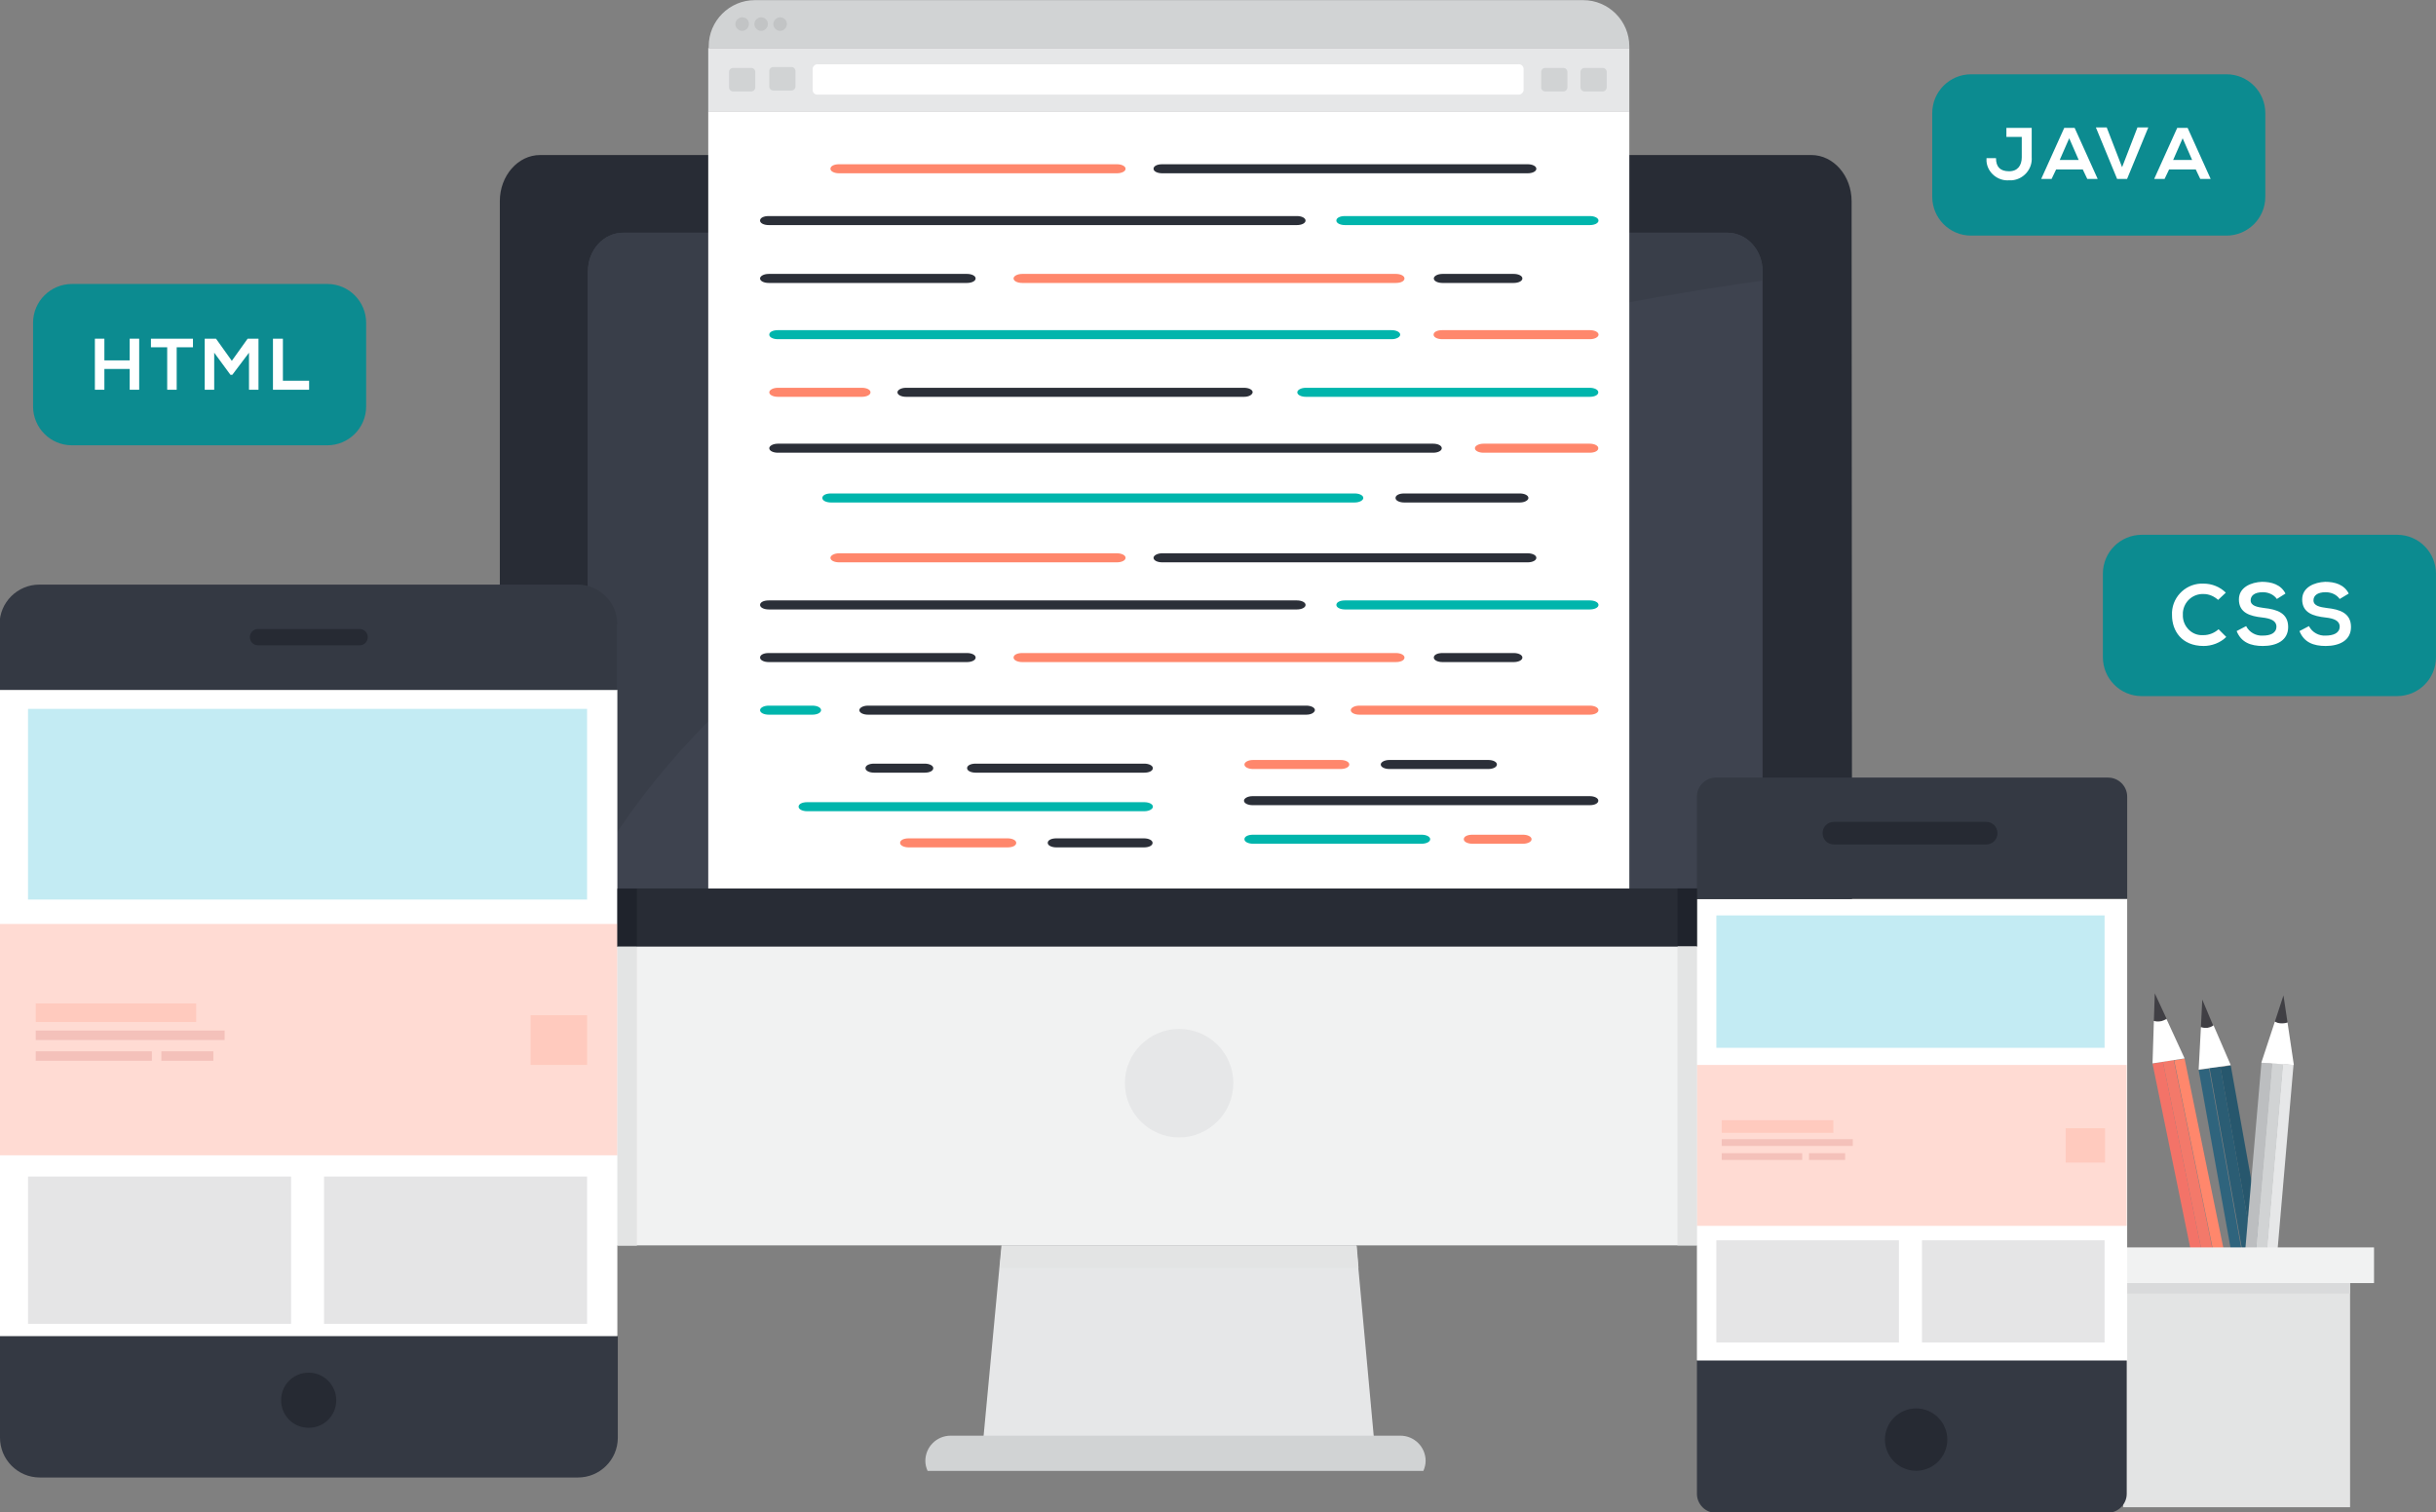 <?xml version="1.0" encoding="utf-8"?>
<!-- Generator: Adobe Illustrator 24.1.2, SVG Export Plug-In . SVG Version: 6.00 Build 0)  -->
<svg version="1.1" id="Слой_1" xmlns="http://www.w3.org/2000/svg" xmlns:xlink="http://www.w3.org/1999/xlink" x="0px" y="0px"
	 width="539px" height="334.7px" viewBox="0 0 539 334.7" style="enable-background:new 0 0 539 334.7;" xml:space="preserve">
<rect x="0" y="0" width="539" height="334.7" fill="#808080" stroke="none"/>
<style type="text/css">
	.st0{fill:#282C35;}
	.st1{fill:#3E434F;}
	.st2{fill:#F1F2F2;}
	.st3{fill:#E6E7E8;}
	.st4{fill:#E3E4E4;}
	.st5{fill:#D1D3D4;}
	.st6{fill:#393E49;}
	.st7{fill:#0C8B90;}
	.st8{fill:#FFFFFF;}
	.st9{fill:#27576D;}
	.st10{fill:#2B5D74;}
	.st11{fill:#2F647D;}
	.st12{fill:#403F44;}
	.st13{fill:#353439;}
	.st14{fill:#3E3D42;}
	.st15{fill:#FBFBFB;}
	.st16{fill:#BCBEC0;}
	.st17{fill:#FF876C;}
	.st18{fill:#F3796A;}
	.st19{fill:#F37368;}
	.st20{fill:#D9DADB;}
	.st21{fill:#C2C4C5;}
	.st22{fill:#2B2F38;}
	.st23{fill:#00B5AC;}
	.st24{fill:#343943;}
	.st25{fill:#262A33;}
	.st26{fill:#C3EBF3;}
	.st27{opacity:0.3;fill:#FF876C;enable-background:new    ;}
	.st28{opacity:0.3;fill:#A7A9AC;enable-background:new    ;}
	.st29{opacity:0.2;fill:#FF876C;enable-background:new    ;}
	.st30{opacity:0.2;fill:#C85B55;enable-background:new    ;}
	.st31{fill:#1F232C;}
</style>
<g id="Group_18800" transform="translate(154.663 1884.031)">
	<g id="Group_18756" transform="translate(152.832 63.178)">
		<g id="Group_18754" transform="translate(0)">
			<path id="Path_51505" class="st0" d="M102.2-1902.7c0-5.6-4-10.2-8.9-10.2h-281.3c-4.9,0-8.9,4.6-8.9,10.2v165h299.2
				L102.2-1902.7z"/>
			<path id="Path_51506" class="st1" d="M82.5-1887.2c0-4.7-3.5-8.5-7.8-8.5h-244.3c-4.3,0-7.8,3.8-7.8,8.5v136.6H82.5V-1887.2z"/>
			<path id="Path_51507" class="st2" d="M-197-1737.7v55.9c0,5.7,4,10.2,8.9,10.2H93.3c4.9,0,8.9-4.6,8.9-10.2v-55.9H-197z"/>
			<path id="Path_51508" class="st3" d="M-7.4-1671.6h-78.5l-4,42.6h86.4L-7.4-1671.6z"/>
			<path id="Path_51509" class="st4" d="M-6.9-1666.6h-79.4l0.5-4.9h78.5L-6.9-1666.6z"/>
			<g id="Group_18753" transform="translate(94.249 283.411)">
				<path id="Path_51510" class="st5" d="M-86.8-1905.1c0.3-0.7,0.5-1.5,0.5-2.2c0-3.1-2.5-5.6-5.6-5.6h-99.5
					c-3.1,0-5.6,2.5-5.6,5.6c0,0,0,0,0,0c0,0.8,0.2,1.5,0.5,2.2H-86.8z"/>
			</g>
			<path id="Path_51511" class="st3" d="M-34.6-1707.5c0,6.6-5.4,12-12,12c-6.6,0-12-5.4-12-12c0-6.6,5.4-12,12-12
				C-40-1719.5-34.6-1714.2-34.6-1707.5C-34.6-1707.5-34.6-1707.5-34.6-1707.5z"/>
		</g>
		<g id="Group_18755" transform="translate(19.693 17.284)">
			<path id="Path_51512" class="st6" d="M62.8-1902.4v-2.1c0-4.7-3.5-8.5-7.8-8.5h-244.3c-4.3,0-7.8,3.8-7.8,8.5v135
				C-162.6-1834-63.3-1884.8,62.8-1902.4z"/>
		</g>
	</g>
	<g id="Group_18758" transform="translate(49.653 91.714)">
		<path id="Rectangle_15842" class="st7" d="M-188.4-1912.9h56.5c4.8,0,8.6,3.9,8.6,8.6v18.5c0,4.8-3.9,8.6-8.6,8.6h-56.5
			c-4.8,0-8.6-3.9-8.6-8.6v-18.5C-197-1909.1-193.1-1912.9-188.4-1912.9z"/>
		<g id="Group_18757" transform="translate(13.68 12.108)">
			<path id="Path_51513" class="st8" d="M-189.3-1901.6v-4.6h-5.6v4.6h-2.1v-11.3h2.1v4.8h5.6v-4.8h2.1v11.3H-189.3z"/>
			<path id="Path_51514" class="st8" d="M-181-1911h-3.6v-1.9h9.3v1.9h-3.6v9.4h-2.1V-1911z"/>
			<path id="Path_51515" class="st8" d="M-162.9-1909.8l-3.7,4.9h-0.4l-3.6-4.9v8.2h-2.1v-11.3h2.5l3.5,4.9l3.5-4.9h2.4v11.3h-2.1
				V-1909.8z"/>
			<path id="Path_51516" class="st8" d="M-155.4-1912.9v9.3h5.8v2h-8v-11.3H-155.4z"/>
		</g>
	</g>
	<g id="Group_18760" transform="translate(507.63 147.22)">
		<path id="Rectangle_15843" class="st7" d="M-188.4-1912.9h56.5c4.8,0,8.6,3.9,8.6,8.6v18.5c0,4.8-3.9,8.6-8.6,8.6h-56.5
			c-4.8,0-8.6-3.9-8.6-8.6v-18.5C-197-1909.1-193.1-1912.9-188.4-1912.9z"/>
		<g id="Group_18759" transform="translate(15.198 10.607)">
			<path id="Path_51517" class="st8" d="M-184.9-1900.9c-1.3,1.3-3.2,2-5,2c-4.9,0-7-3.4-7-6.8c-0.2-3.7,2.7-6.8,6.3-7
				c0.2,0,0.5,0,0.7,0c1.8,0,3.6,0.7,4.9,2l-1.7,1.6c-0.9-0.8-2-1.3-3.2-1.3c-2.4-0.1-4.4,1.7-4.6,4.1c0,0.2,0,0.3,0,0.5
				c-0.1,2.3,1.7,4.4,4,4.5c0.2,0,0.4,0,0.6,0c1.2,0,2.4-0.5,3.3-1.3L-184.9-1900.9z"/>
			<path id="Path_51518" class="st8" d="M-173.7-1909.3c-0.7-1-1.9-1.5-3.1-1.5c-1.9,0-2.7,0.8-2.7,1.8c0,1.2,1.4,1.5,3,1.7
				c2.8,0.3,5.3,1.1,5.3,4.2c0,3-2.6,4.2-5.6,4.2c-2.7,0-4.8-0.8-5.8-3.3l2.1-1.1c0.7,1.4,2.2,2.2,3.7,2.1c1.6,0,3-0.5,3-2
				c0-1.3-1.3-1.8-3.1-2c-2.7-0.3-5.2-1-5.2-4c0-2.7,2.7-3.8,5.1-3.9c2.1,0,4.2,0.6,5.2,2.6L-173.7-1909.3z"/>
			<path id="Path_51519" class="st8" d="M-159.8-1909.3c-0.7-1-1.9-1.5-3.1-1.5c-1.9,0-2.7,0.8-2.7,1.8c0,1.2,1.4,1.5,3,1.7
				c2.8,0.3,5.3,1.1,5.3,4.2c0,3-2.6,4.2-5.6,4.2c-2.7,0-4.8-0.8-5.8-3.3l2.1-1.1c0.7,1.4,2.2,2.2,3.7,2.1c1.6,0,3.1-0.5,3.1-2
				c0-1.3-1.3-1.8-3.1-2c-2.7-0.3-5.2-1-5.2-4c0-2.7,2.7-3.8,5.1-3.9c2.1,0,4.2,0.6,5.2,2.6L-159.8-1909.3z"/>
		</g>
	</g>
	<g id="Group_18762" transform="translate(469.871 45.307)">
		<path id="Rectangle_15844" class="st7" d="M-188.4-1912.9h56.5c4.8,0,8.6,3.9,8.6,8.6v18.5c0,4.8-3.9,8.6-8.6,8.6h-56.5
			c-4.8,0-8.6-3.9-8.6-8.6v-18.5C-197-1909.1-193.1-1912.9-188.4-1912.9z"/>
		<g id="Group_18761" transform="translate(12.109 11.864)">
			<path id="Path_51520" class="st8" d="M-187.1-1906.4c0.2,2.6-1.8,4.9-4.4,5.1c-0.2,0-0.4,0-0.6,0c-2.5,0.2-4.8-1.7-5-4.2
				c0-0.2,0-0.5,0-0.7h2.1c0,1.9,0.9,2.9,2.9,2.9c1.9,0,2.8-1.3,2.8-3.1v-4.5h-3.4v-2h5.6L-187.1-1906.4z"/>
			<path id="Path_51521" class="st8" d="M-175.8-1903.7h-5.9l-1,2.1h-2.3l5.1-11.3h2.3l5.1,11.3h-2.3L-175.8-1903.7z M-178.8-1910.6
				l-2.1,4.8h4.2L-178.8-1910.6z"/>
			<path id="Path_51522" class="st8" d="M-166-1901.6h-2.2l-4.7-11.4h2.4l3.4,8.8l3.4-8.8h2.4L-166-1901.6z"/>
			<path id="Path_51523" class="st8" d="M-150.8-1903.7h-5.9l-1,2.1h-2.3l5.1-11.3h2.3l5.1,11.3h-2.3L-150.8-1903.7z M-153.7-1910.6
				l-2.1,4.8h4.2L-153.7-1910.6z"/>
		</g>
	</g>
	<g id="Group_18777" transform="translate(506.724 248.801)">
		<g id="Group_18775" transform="translate(11.889)">
			<g id="Group_18766" transform="translate(10.209 1.386)">
				<g id="Group_18765">
					<g id="Group_18763" transform="translate(0 14.473)">
						<path id="Path_51524" class="st9" d="M-189.9-1912.9l14.6,81.5l-2.3,0.3l-14.6-81.4L-189.9-1912.9z"/>
						<path id="Path_51525" class="st10" d="M-192.2-1912.6l14.6,81.4l-2.4,0.3l-14.6-81.5L-192.2-1912.6z"/>
						<path id="Path_51526" class="st11" d="M-197-1911.9l2.3-0.3l14.6,81.5l-2.3,0.3L-197-1911.9z"/>
					</g>
					<g id="Group_18764" transform="translate(0)">
						<path id="Path_51527" class="st12" d="M-196.5-1906.9l0.3-6.1l2.4,5.7C-194.5-1906.7-195.5-1906.6-196.5-1906.9z"/>
						<path id="Path_51528" class="st8" d="M-193.7-1907.3l3.8,8.8l-7.1,1l0.5-9.4C-195.5-1906.6-194.5-1906.7-193.7-1907.3z"/>
					</g>
					<path id="Path_51529" class="st8" d="M-182-1813.8l7.1-1l-0.4-2.2l-7.1,1L-182-1813.8z"/>
					<path id="Path_51530" class="st13" d="M-180.5-1805.5l7.1-1l-1.5-8.3l-7.1,1L-180.5-1805.5z"/>
				</g>
				<path id="Path_51531" class="st14" d="M-173.4-1806.5l-1.5-8.3l-2.2,0.3l1.5,8.3L-173.4-1806.5z"/>
				<path id="Path_51532" class="st15" d="M-175.3-1817l0.4,2.2l-2.2,0.3l-0.4-2.2L-175.3-1817z"/>
			</g>
			<g id="Group_18770" transform="translate(16.085 0.353)">
				<g id="Group_18769">
					<g id="Group_18767" transform="translate(0.914 14.875)">
						<path id="Path_51533" class="st3" d="M-182.8-1912.4l-7.1,82.2l-2.4-0.2l7.1-82.2L-182.8-1912.4z"/>
						<path id="Path_51534" class="st5" d="M-185.1-1912.6l-7.1,82.2l-2.5-0.2l7.1-82.2L-185.1-1912.6z"/>
						<path id="Path_51535" class="st16" d="M-189.9-1912.9l2.4,0.2l-7.1,82.2l-2.4-0.2L-189.9-1912.9z"/>
					</g>
					<g id="Group_18768" transform="translate(7.989)">
						<path id="Path_51536" class="st12" d="M-194-1907.1l1.9-5.8l0.9,6C-192.1-1906.6-193.2-1906.6-194-1907.1z"/>
						<path id="Path_51537" class="st8" d="M-191.2-1906.9l1.4,9.4l-7.2-0.5l3-9.1C-193.2-1906.6-192.1-1906.6-191.2-1906.9z"/>
					</g>
					<path id="Path_51538" class="st8" d="M-196.3-1813.6l7.2,0.5l0.2-2.3l-7.2-0.5L-196.3-1813.6z"/>
					<path id="Path_51539" class="st13" d="M-197-1805.2l7.2,0.5l0.7-8.4l-7.2-0.5L-197-1805.2z"/>
				</g>
				<path id="Path_51540" class="st14" d="M-189.8-1804.7l0.7-8.4l-2.2-0.1l-0.7,8.4L-189.8-1804.7z"/>
				<path id="Path_51541" class="st15" d="M-188.9-1815.3l-0.2,2.3l-2.2-0.1l0.2-2.2L-188.9-1815.3z"/>
			</g>
			<g id="Group_18774">
				<g id="Group_18773">
					<g id="Group_18771" transform="translate(0 14.347)">
						<path id="Path_51542" class="st17" d="M-189.9-1912.9l16.6,81.1l-2.3,0.4l-16.6-81.1L-189.9-1912.9z"/>
						<path id="Path_51543" class="st18" d="M-192.3-1912.6l16.6,81.1l-2.4,0.4l-16.6-81.1L-192.3-1912.6z"/>
						<path id="Path_51544" class="st19" d="M-197-1911.8l2.3-0.4l16.6,81.1l-2.3,0.4L-197-1911.8z"/>
					</g>
					<g id="Group_18772">
						<path id="Path_51545" class="st12" d="M-196.7-1906.9l0.2-6.1l2.6,5.6C-194.8-1906.8-195.8-1906.6-196.7-1906.9z"/>
						<path id="Path_51546" class="st8" d="M-193.9-1907.3l4,8.7l-7.1,1.1l0.3-9.4C-195.8-1906.6-194.8-1906.8-193.9-1907.3z"/>
					</g>
					<path id="Path_51547" class="st8" d="M-179.9-1814.1l7.1-1.1l-0.5-2.2l-7.1,1.1L-179.9-1814.1z"/>
					<path id="Path_51548" class="st13" d="M-178.2-1805.8l7.1-1.1l-1.7-8.3l-7.1,1.1L-178.2-1805.8z"/>
				</g>
				<path id="Path_51549" class="st14" d="M-171.1-1807l-1.7-8.3l-2.2,0.3l1.7,8.3L-171.1-1807z"/>
				<path id="Path_51550" class="st15" d="M-173.3-1817.4l0.5,2.2l-2.2,0.3l-0.5-2.2L-173.3-1817.4z"/>
			</g>
		</g>
		<g id="Group_18776" transform="translate(0 56.122)">
			<rect id="Rectangle_15845" x="-197" y="-1912.9" class="st2" width="60.9" height="7.9"/>
			<rect id="Rectangle_15846" x="-191.6" y="-1905" class="st4" width="50.2" height="49.6"/>
			<rect id="Rectangle_15847" x="-191.6" y="-1905" class="st20" width="50.2" height="2.3"/>
		</g>
	</g>
	<g id="Group_18786" transform="translate(199.047 28.9)">
		<g id="Group_18781" transform="translate(0)">
			<g id="Group_18780">
				<g id="Group_18779">
					<g id="Group_18778">
						<rect id="Rectangle_15848" x="-197" y="-1888.3" class="st8" width="203.8" height="172"/>
						<path id="Path_51551" class="st5" d="M6.8-1902.7c0-5.6-4.6-10.2-10.2-10.2c0,0,0,0,0,0h-183.3c-5.6,0-10.2,4.6-10.2,10.2v0.4
							H6.8V-1902.7z"/>
						<rect id="Rectangle_15849" x="-197" y="-1902.3" class="st3" width="203.8" height="14"/>
					</g>
					<path id="Path_51552" class="st8" d="M-173.9-1892.9c0.1,0.6,0.6,1,1.2,0.9h154.9c0.6,0.1,1.1-0.4,1.2-0.9v-4.9
						c-0.1-0.6-0.6-1-1.2-0.9h-154.9c-0.6-0.1-1.1,0.4-1.2,0.9L-173.9-1892.9z"/>
					<path id="Path_51553" class="st21" d="M-188-1907.6c0,0.8-0.7,1.5-1.5,1.5s-1.5-0.7-1.5-1.5s0.7-1.5,1.5-1.5
						C-188.6-1909.1-188-1908.5-188-1907.6z"/>
					<path id="Path_51554" class="st21" d="M-183.8-1907.6c0,0.8-0.7,1.5-1.5,1.5s-1.5-0.7-1.5-1.5s0.7-1.5,1.5-1.5
						C-184.5-1909.1-183.8-1908.5-183.8-1907.6z"/>
					<path id="Path_51555" class="st21" d="M-179.6-1907.6c0,0.8-0.7,1.5-1.5,1.5c-0.8,0-1.5-0.7-1.5-1.5c0-0.8,0.7-1.5,1.5-1.5
						C-180.3-1909.1-179.6-1908.5-179.6-1907.6z"/>
					<path id="Rectangle_15850" class="st5" d="M-191.5-1897.9h4c0.5,0,0.9,0.4,0.9,0.9v3.4c0,0.5-0.4,0.9-0.9,0.9l0,0h-4
						c-0.5,0-0.9-0.4-0.9-0.9c0,0,0,0,0,0v-3.4C-192.4-1897.5-192-1897.9-191.5-1897.9z"/>
					<path id="Rectangle_15851" class="st5" d="M-182.6-1898.1h4c0.5,0,0.9,0.4,0.9,0.9c0,0,0,0,0,0v3.4c0,0.5-0.4,0.9-0.9,0.9
						c0,0,0,0,0,0h-4c-0.5,0-0.9-0.4-0.9-0.9c0,0,0,0,0,0v-3.4C-183.5-1897.7-183.1-1898.1-182.6-1898.1z"/>
					<path id="Rectangle_15852" class="st5" d="M-11.8-1897.9h4c0.5,0,0.9,0.4,0.9,0.9v3.4c0,0.5-0.4,0.9-0.9,0.9l0,0h-4
						c-0.5,0-0.9-0.4-0.9-0.9c0,0,0,0,0,0v-3.4C-12.7-1897.5-12.3-1897.9-11.8-1897.9z"/>
					<path id="Rectangle_15853" class="st5" d="M-3.1-1897.9h4c0.5,0,0.9,0.4,0.9,0.9c0,0,0,0,0,0v3.4c0,0.5-0.4,0.9-0.9,0.9l0,0h-4
						c-0.5,0-0.9-0.4-0.9-0.9c0,0,0,0,0,0v-3.4C-4-1897.5-3.6-1897.9-3.1-1897.9z"/>
				</g>
			</g>
		</g>
		<g id="Group_18870" transform="translate(11.461 36.417)">
			<g id="Group_18834" transform="translate(107.178 131.836)">
				<path id="Path_51625" class="st17" d="M-175.7-1911h-19.4c-1,0-1.9-0.4-1.9-1c0-0.5,0.8-1,1.9-1h19.4c1,0,1.9,0.4,1.9,1
					C-173.8-1911.4-174.7-1911-175.7-1911z"/>
			</g>
			<g id="Group_18835" transform="translate(137.343 131.836)">
				<path id="Path_51626" class="st22" d="M-173.2-1911h-21.9c-1,0-1.9-0.4-1.9-1c0-0.5,0.8-1,1.9-1h21.9c1,0,1.9,0.4,1.9,1
					C-171.3-1911.4-172.2-1911-173.2-1911z"/>
			</g>
			<g id="Group_18836" transform="translate(107.178 139.84)">
				<path id="Path_51627" class="st22" d="M-120.6-1911h-74.6c-1,0-1.9-0.4-1.9-1c0-0.5,0.8-1,1.9-1h74.6c1,0,1.9,0.4,1.9,1
					C-118.7-1911.4-119.5-1911-120.6-1911z"/>
			</g>
			<g id="Group_18837" transform="translate(107.178 148.374)">
				<path id="Path_51628" class="st23" d="M-157.8-1911h-37.3c-1,0-1.9-0.4-1.9-1s0.8-1,1.9-1h37.3c1,0,1.9,0.4,1.9,1
					S-156.8-1911-157.8-1911z"/>
			</g>
			<g id="Group_18838" transform="translate(155.711 148.374)">
				<path id="Path_51629" class="st17" d="M-183.9-1911h-11.2c-1,0-1.9-0.4-1.9-1s0.8-1,1.9-1h11.2c1,0,1.9,0.4,1.9,1
					S-182.9-1911-183.9-1911z"/>
			</g>
			<g id="Group_18839" transform="translate(63.654 149.082)">
				<path id="Path_51630" class="st22" d="M-195.1-1912.9h19.4c1,0,1.9,0.4,1.9,1s-0.8,1-1.9,1h-19.4c-1,0-1.9-0.4-1.9-1
					S-196.2-1912.9-195.1-1912.9z"/>
			</g>
			<g id="Group_18840" transform="translate(30.987 149.082)">
				<path id="Path_51631" class="st17" d="M-195.1-1912.9h21.9c1,0,1.9,0.4,1.9,1s-0.8,1-1.9,1h-21.9c-1,0-1.9-0.4-1.9-1
					S-196.2-1912.9-195.1-1912.9z"/>
			</g>
			<g id="Group_18841" transform="translate(8.526 141.078)">
				<path id="Path_51632" class="st23" d="M-195.1-1912.9h74.6c1,0,1.9,0.4,1.9,1c0,0.5-0.8,1-1.9,1h-74.6c-1,0-1.9-0.4-1.9-1
					C-197-1912.5-196.2-1912.9-195.1-1912.9z"/>
			</g>
			<g id="Group_18842" transform="translate(45.811 132.547)">
				<path id="Path_51633" class="st22" d="M-195.1-1912.9h37.3c1,0,1.9,0.4,1.9,1s-0.8,1-1.9,1h-37.3c-1,0-1.9-0.4-1.9-1
					S-196.2-1912.9-195.1-1912.9z"/>
			</g>
			<g id="Group_18843" transform="translate(23.328 132.547)">
				<path id="Path_51634" class="st22" d="M-195.1-1912.9h11.2c1,0,1.9,0.4,1.9,1s-0.8,1-1.9,1h-11.2c-1,0-1.9-0.4-1.9-1
					S-196.2-1912.9-195.1-1912.9z"/>
			</g>
			<g id="Group_18844" transform="translate(15.576 86.099)">
				<path id="Path_51635" class="st17" d="M-133.6-1911h-61.5c-1,0-1.9-0.4-1.9-1c0-0.5,0.8-1,1.9-1h61.5c1,0,1.9,0.4,1.9,1
					S-132.6-1911-133.6-1911z"/>
			</g>
			<g id="Group_18845" transform="translate(87.066 86.099)">
				<path id="Path_51636" class="st22" d="M-114.2-1911h-80.9c-1,0-1.9-0.4-1.9-1c0-0.5,0.8-1,1.9-1h80.9c1,0,1.9,0.4,1.9,1
					S-113.2-1911-114.2-1911z"/>
			</g>
			<g id="Group_18846" transform="translate(0.004 96.525)">
				<path id="Path_51637" class="st22" d="M-78.2-1911h-116.9c-1,0-1.9-0.4-1.9-1s0.8-1,1.9-1h116.9c1,0,1.9,0.4,1.9,1
					S-77.2-1911-78.2-1911z"/>
			</g>
			<g id="Group_18847" transform="translate(127.52 96.525)">
				<path id="Path_51638" class="st23" d="M-140.9-1911h-54.2c-1,0-1.9-0.4-1.9-1s0.8-1,1.9-1h54.2c1,0,1.9,0.4,1.9,1
					S-139.9-1911-140.9-1911z"/>
			</g>
			<g id="Group_18848" transform="translate(0.004 108.171)">
				<path id="Path_51639" class="st22" d="M-151.2-1911h-43.9c-1,0-1.9-0.4-1.9-1s0.8-1,1.9-1h43.9c1,0,1.9,0.4,1.9,1
					C-149.3-1911.4-150.2-1911-151.2-1911z"/>
			</g>
			<g id="Group_18849" transform="translate(56.195 108.171)">
				<path id="Path_51640" class="st17" d="M-112.5-1911h-82.7c-1,0-1.9-0.4-1.9-1s0.8-1,1.9-1h82.7c1,0,1.9,0.4,1.9,1
					C-110.6-1911.4-111.4-1911-112.5-1911z"/>
			</g>
			<g id="Group_18850" transform="translate(149.079 108.171)">
				<path id="Path_51641" class="st22" d="M-179.3-1911h-15.8c-1,0-1.9-0.4-1.9-1s0.8-1,1.9-1h15.8c1,0,1.9,0.4,1.9,1
					C-177.4-1911.4-178.3-1911-179.3-1911z"/>
			</g>
			<g id="Group_18851" transform="translate(15.576)">
				<path id="Path_51642" class="st17" d="M-133.6-1911h-61.5c-1,0-1.9-0.4-1.9-1s0.8-1,1.9-1h61.5c1,0,1.9,0.4,1.9,1
					S-132.6-1911-133.6-1911z"/>
			</g>
			<g id="Group_18852" transform="translate(87.066)">
				<path id="Path_51643" class="st22" d="M-114.2-1911h-80.9c-1,0-1.9-0.4-1.9-1s0.8-1,1.9-1h80.9c1,0,1.9,0.4,1.9,1
					S-113.2-1911-114.2-1911z"/>
			</g>
			<g id="Group_18853" transform="translate(0 11.466)">
				<path id="Path_51644" class="st22" d="M-78.2-1911h-116.9c-1,0-1.9-0.4-1.9-1s0.8-1,1.9-1h116.9c1,0,1.9,0.4,1.9,1
					C-76.3-1911.4-77.2-1911-78.2-1911z"/>
			</g>
			<g id="Group_18854" transform="translate(127.516 11.466)">
				<path id="Path_51645" class="st23" d="M-140.9-1911h-54.2c-1,0-1.9-0.4-1.9-1s0.8-1,1.9-1h54.2c1,0,1.9,0.4,1.9,1
					C-139-1911.4-139.9-1911-140.9-1911z"/>
			</g>
			<g id="Group_18855" transform="translate(0 24.27)">
				<path id="Path_51646" class="st22" d="M-151.2-1911h-43.9c-1,0-1.9-0.4-1.9-1c0-0.5,0.8-1,1.9-1h43.9c1,0,1.9,0.4,1.9,1
					S-150.2-1911-151.2-1911z"/>
			</g>
			<g id="Group_18856" transform="translate(56.192 24.27)">
				<path id="Path_51647" class="st17" d="M-112.5-1911h-82.7c-1,0-1.9-0.4-1.9-1c0-0.5,0.8-1,1.9-1h82.7c1,0,1.9,0.4,1.9,1
					S-111.4-1911-112.5-1911z"/>
			</g>
			<g id="Group_18857" transform="translate(149.079 24.27)">
				<path id="Path_51648" class="st22" d="M-179.3-1911h-15.8c-1,0-1.9-0.4-1.9-1c0-0.5,0.8-1,1.9-1h15.8c1,0,1.9,0.4,1.9,1
					S-178.3-1911-179.3-1911z"/>
			</g>
			<g id="Group_18858" transform="translate(0.004 119.812)">
				<path id="Path_51649" class="st23" d="M-185.4-1911h-9.7c-1,0-1.9-0.4-1.9-1c0-0.5,0.8-1,1.9-1h9.7c1,0,1.9,0.4,1.9,1
					C-183.5-1911.4-184.4-1911-185.4-1911z"/>
			</g>
			<g id="Group_18859" transform="translate(21.974 119.812)">
				<path id="Path_51650" class="st22" d="M-98.1-1911h-97c-1,0-1.9-0.4-1.9-1c0-0.5,0.8-1,1.9-1h97c1,0,1.9,0.4,1.9,1
					C-96.3-1911.4-97.1-1911-98.1-1911z"/>
			</g>
			<g id="Group_18860" transform="translate(130.704 119.812)">
				<path id="Path_51651" class="st17" d="M-144.1-1911h-51c-1,0-1.9-0.4-1.9-1c0-0.5,0.8-1,1.9-1h51c1,0,1.9,0.4,1.9,1
					C-142.2-1911.4-143.1-1911-144.1-1911z"/>
			</g>
			<g id="Group_18861" transform="translate(140.611 72.755)">
				<path id="Path_51652" class="st22" d="M-195.1-1912.9h25.6c1,0,1.9,0.4,1.9,1c0,0.5-0.8,1-1.9,1h-25.6c-1,0-1.9-0.4-1.9-1
					C-197-1912.5-196.2-1912.9-195.1-1912.9z"/>
			</g>
			<g id="Group_18862" transform="translate(13.781 72.755)">
				<path id="Path_51653" class="st23" d="M-195.1-1912.9h115.9c1,0,1.9,0.4,1.9,1c0,0.5-0.8,1-1.9,1h-115.9c-1,0-1.9-0.4-1.9-1
					C-197-1912.5-196.2-1912.9-195.1-1912.9z"/>
			</g>
			<g id="Group_18863" transform="translate(2.042 49.469)">
				<path id="Path_51654" class="st17" d="M-176.5-1911h-18.6c-1,0-1.9-0.4-1.9-1c0-0.5,0.8-1,1.9-1h18.6c1,0,1.9,0.4,1.9,1
					C-174.6-1911.4-175.5-1911-176.5-1911z"/>
			</g>
			<g id="Group_18864" transform="translate(30.401 49.469)">
				<path id="Path_51655" class="st22" d="M-120.3-1911h-74.8c-1,0-1.9-0.4-1.9-1c0-0.5,0.8-1,1.9-1h74.8c1,0,1.9,0.4,1.9,1
					C-118.5-1911.4-119.3-1911-120.3-1911z"/>
			</g>
			<g id="Group_18865" transform="translate(118.974 49.469)">
				<path id="Path_51656" class="st23" d="M-132.4-1911h-62.8c-1,0-1.9-0.4-1.9-1c0-0.5,0.8-1,1.9-1h62.8c1,0,1.9,0.4,1.9,1
					C-130.5-1911.4-131.3-1911-132.4-1911z"/>
			</g>
			<g id="Group_18866" transform="translate(2.042 61.841)">
				<path id="Path_51657" class="st22" d="M-50.1-1911h-145c-1,0-1.9-0.4-1.9-1c0-0.5,0.8-1,1.9-1h145c1,0,1.9,0.4,1.9,1
					S-49.1-1911-50.1-1911z"/>
			</g>
			<g id="Group_18867" transform="translate(158.274 61.841)">
				<path id="Path_51658" class="st17" d="M-171.7-1911h-23.5c-1,0-1.9-0.4-1.9-1c0-0.5,0.8-1,1.9-1h23.5c1,0,1.9,0.4,1.9,1
					S-170.6-1911-171.7-1911z"/>
			</g>
			<g id="Group_18868" transform="translate(149.03 36.617)">
				<path id="Path_51659" class="st17" d="M-195.1-1912.9h32.7c1,0,1.9,0.4,1.9,1c0,0.5-0.8,1-1.9,1h-32.7c-1,0-1.9-0.4-1.9-1
					S-196.2-1912.9-195.1-1912.9z"/>
			</g>
			<g id="Group_18869" transform="translate(2.042 36.617)">
				<path id="Path_51660" class="st23" d="M-195.1-1912.9h135.8c1,0,1.9,0.4,1.9,1c0,0.5-0.8,1-1.9,1h-135.8c-1,0-1.9-0.4-1.9-1
					S-196.2-1912.9-195.1-1912.9z"/>
			</g>
		</g>
	</g>
	<g id="Group_18792" transform="translate(417.806 201.053)">
		<g id="Group_18790" transform="translate(0 0)">
			<g id="Group_18789">
				<g id="Group_18788">
					<g id="Group_18787">
						<path id="Path_51556" class="st24" d="M-101.8-1908.8c0-2.3-1.9-4.2-4.2-4.2c0,0,0,0,0,0h-86.8c-2.3,0-4.2,1.9-4.2,4.2v22.6
							h95.2L-101.8-1908.8z"/>
						<path id="Path_51557" class="st24" d="M-197-1754.5c0,2.3,1.9,4.2,4.1,4.2c0,0,0,0,0,0h86.8c2.3,0,4.2-1.9,4.2-4.2
							c0,0,0,0,0,0v-29.6H-197V-1754.5z"/>
						<rect id="Rectangle_15877" x="-197" y="-1886.1" class="st8" width="95.2" height="102.1"/>
					</g>
					<path id="Path_51558" class="st25" d="M-141.6-1766.5c0,3.8-3.1,6.9-6.9,6.9c-3.8,0-6.9-3.1-6.9-6.9s3.1-6.9,6.9-6.9
						c0,0,0,0,0,0C-144.7-1773.4-141.6-1770.3-141.6-1766.5z"/>
					<path id="Path_51559" class="st25" d="M-130.5-1900.7c0,1.4-1.1,2.5-2.5,2.5h-33.7c-1.4,0-2.5-1.1-2.5-2.5l0,0
						c0-1.4,1.1-2.5,2.5-2.5h33.7C-131.6-1903.2-130.5-1902.1-130.5-1900.7z"/>
				</g>
			</g>
		</g>
		<rect id="Rectangle_15878" x="-192.7" y="-1882.5" class="st26" width="85.9" height="29.3"/>
		<rect id="Rectangle_15879" x="-197" y="-1849.4" class="st27" width="95.1" height="35.6"/>
		<rect id="Rectangle_15880" x="-192.7" y="-1810.6" class="st28" width="40.4" height="22.6"/>
		<rect id="Rectangle_15881" x="-147.2" y="-1810.6" class="st28" width="40.4" height="22.6"/>
		<g id="Group_18791" transform="translate(5.494 75.717)">
			<rect id="Rectangle_15882" x="-197" y="-1912.9" class="st29" width="24.7" height="2.8"/>
			<rect id="Rectangle_15883" x="-197" y="-1908.7" class="st30" width="29" height="1.5"/>
			<rect id="Rectangle_15884" x="-197" y="-1905.6" class="st30" width="17.8" height="1.5"/>
			<rect id="Rectangle_15885" x="-177.7" y="-1905.6" class="st30" width="8" height="1.5"/>
		</g>
		<rect id="Rectangle_15886" x="-115.4" y="-1835.4" class="st29" width="8.7" height="7.6"/>
	</g>
	<g id="Group_18797" transform="translate(42.337 158.343)">
		<g id="Group_18795" transform="translate(0 0)">
			<g id="Group_18793">
				<path id="Path_51560" class="st24" d="M-197-1724.2c0,4.8,3.9,8.8,8.8,8.8c0,0,0,0,0,0h119.1c4.8,0,8.8-3.9,8.8-8.8v-22.5H-197
					V-1724.2z"/>
				<rect id="Rectangle_15887" x="-197" y="-1889.7" class="st8" width="136.6" height="143"/>
				<path id="Path_51561" class="st24" d="M-60.4-1904.2c0-4.8-3.9-8.8-8.8-8.8h-119.1c-4.8,0-8.8,3.9-8.8,8.8v14.5h136.6V-1904.2z"
					/>
			</g>
			<g id="Group_18794" transform="translate(55.282 9.832)">
				<path id="Path_51562" class="st25" d="M-172.7-1909.4h-22.5c-1,0-1.8-0.8-1.8-1.8c0-1,0.8-1.8,1.8-1.8l0,0h22.5
					c1,0,1.8,0.8,1.8,1.8C-170.9-1910.2-171.7-1909.4-172.7-1909.4z"/>
			</g>
			<path id="Path_51563" class="st25" d="M-122.6-1732.5c0,3.4-2.7,6.1-6.1,6.1s-6.1-2.7-6.1-6.1c0-3.4,2.7-6.1,6.1-6.1c0,0,0,0,0,0
				C-125.3-1738.6-122.6-1735.8-122.6-1732.5z"/>
		</g>
		<rect id="Rectangle_15888" x="-190.8" y="-1885.5" class="st26" width="123.7" height="42.2"/>
		<rect id="Rectangle_15889" x="-197" y="-1837.9" class="st27" width="136.6" height="51.2"/>
		<rect id="Rectangle_15890" x="-190.8" y="-1782" class="st28" width="58.2" height="32.6"/>
		<rect id="Rectangle_15891" x="-125.3" y="-1782" class="st28" width="58.2" height="32.6"/>
		<g id="Group_18796" transform="translate(7.906 92.584)">
			<rect id="Rectangle_15892" x="-197" y="-1912.9" class="st29" width="35.5" height="4.1"/>
			<rect id="Rectangle_15893" x="-197" y="-1906.9" class="st30" width="41.8" height="2.1"/>
			<rect id="Rectangle_15894" x="-197" y="-1902.3" class="st30" width="25.7" height="2.1"/>
			<rect id="Rectangle_15895" x="-169.2" y="-1902.3" class="st30" width="11.5" height="2.1"/>
		</g>
		<rect id="Rectangle_15896" x="-79.6" y="-1817.7" class="st29" width="12.5" height="11"/>
	</g>
	<g id="Group_18798" transform="translate(178.957 225.538)">
		<rect id="Rectangle_15897" x="-197" y="-1912.9" class="st31" width="4.3" height="12.9"/>
		<rect id="Rectangle_15898" x="-197" y="-1900.1" class="st4" width="4.3" height="66.2"/>
	</g>
	<g id="Group_18799" transform="translate(413.506 225.483)">
		<rect id="Rectangle_15899" x="-197" y="-1912.9" class="st31" width="4.3" height="12.9"/>
		<rect id="Rectangle_15900" x="-197" y="-1900.1" class="st4" width="4.3" height="66.2"/>
	</g>
</g>
</svg>
